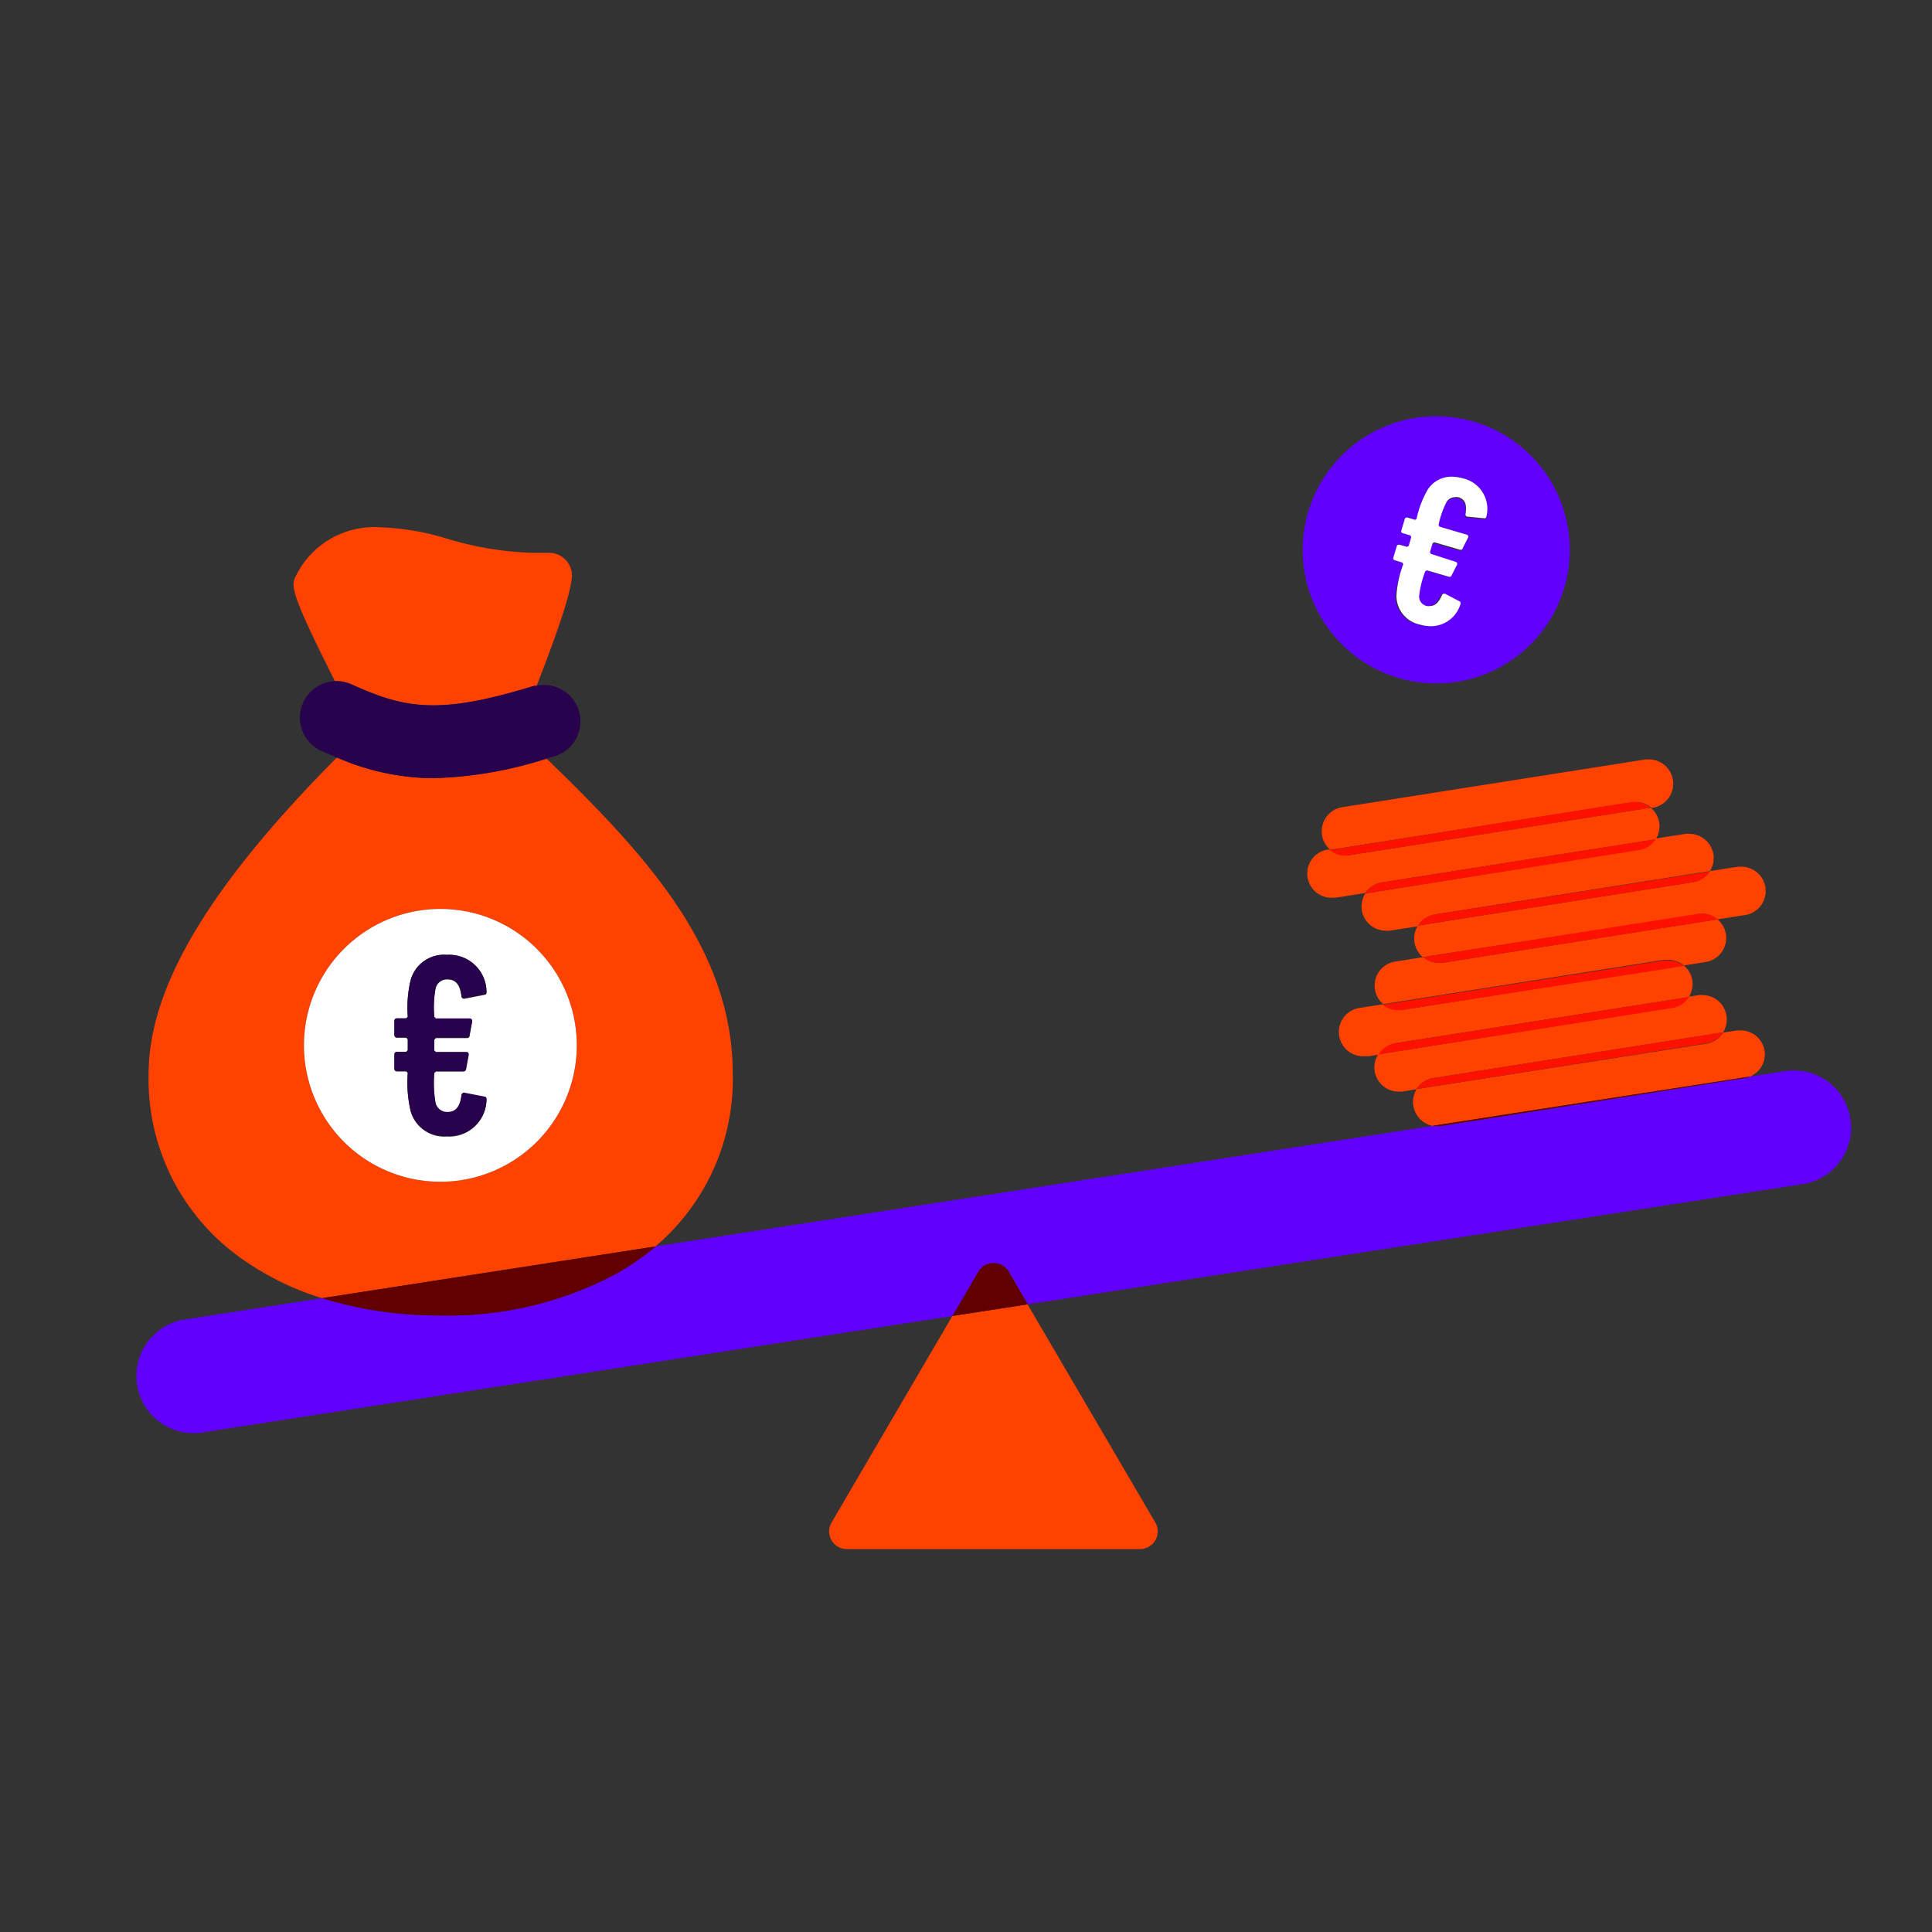 <svg id="decomposition_des_formes_applatissment_des_transparences_patchfinger_fusion" data-name="decomposition des formes,applatissment des transparences, patchfinger fusion" xmlns="http://www.w3.org/2000/svg" viewBox="0 0 150 150"><rect x="0" y="0" width="150" height="150" fill="#333333" stroke="none"/><defs><style>.cls-1{fill:#6200fe;}.cls-2{fill:#ff4200;}.cls-3{fill:#620000;}.cls-4{fill:#fff;}.cls-5{fill:#28024c;}.cls-6{fill:#f10;}</style></defs><path class="cls-1" d="M138.73,83.14l-2.85.44a1.59,1.59,0,0,1-.44.12l-23.56,3.72a1.46,1.46,0,0,1-.29,0,2.22,2.22,0,0,1-.37,0L50.89,96.77c-.27.23-.54.45-.83.66a20.45,20.45,0,0,1-2.12,1.4,27.53,27.53,0,0,1-13.74,3.3A30.67,30.67,0,0,1,25,100.79h0l-10.8,1.68a4.44,4.44,0,0,0,1.36,8.77l58.41-9.07,2-3.43a1.37,1.37,0,0,1,2.36,0l1.47,2.53,60.31-9.36a4.44,4.44,0,0,0-1.36-8.77Z"/><path class="cls-2" d="M64.56,118.21a1.37,1.37,0,0,0,1.18,2.06H88.52a1.37,1.37,0,0,0,1.18-2.06l-9.92-16.94-5.84.9Z"/><path class="cls-3" d="M77.13,98.07a1.34,1.34,0,0,0-1.18.67l-2,3.43h0l5.84-.9h0l-1.47-2.53A1.36,1.36,0,0,0,77.13,98.07Z"/><path class="cls-2" d="M27.26,53.12c4.13,1.86,6.73,2.43,14.2.16l.19,0c1.53-3.91,2.82-7.57,2.75-8.7a1.34,1.34,0,0,0-.07-.4,1.76,1.76,0,0,0-1.69-1.26h-.37c-.25,0-.55,0-.93,0a25.39,25.39,0,0,1-6.67-1.11,19.93,19.93,0,0,0-5.16-.87A6.76,6.76,0,0,0,23,44.66c-.41.81-.57,1.13,3,8.22A3,3,0,0,1,27.26,53.12Z"/><path class="cls-2" d="M50.89,96.77a17,17,0,0,0,6-13.4c0-9.73-6.74-17-14.45-24.47a31.46,31.46,0,0,1-8.79,1.52,18.93,18.93,0,0,1-7.49-1.61c-9.94,10-14.62,17.88-14.62,24.56a17,17,0,0,0,6.82,14.06A21.85,21.85,0,0,0,25,100.79h0ZM34.2,70.57A10.59,10.59,0,1,1,23.6,81.16,10.59,10.59,0,0,1,34.2,70.57Z"/><path class="cls-3" d="M25,100.79a30.67,30.67,0,0,0,9.23,1.34,27.53,27.53,0,0,0,13.74-3.3,20.45,20.45,0,0,0,2.12-1.4c.29-.21.56-.43.83-.66h0Z"/><path class="cls-4" d="M34.2,91.75A10.59,10.59,0,1,0,23.6,81.16,10.59,10.59,0,0,0,34.2,91.75Zm-3.58-9.89a.19.19,0,0,1,.2-.2h.72l.12-.12v-.86l-.12-.13h-.72a.19.19,0,0,1-.2-.2V79.27a.19.19,0,0,1,.2-.21h.72l.12-.12a9.22,9.22,0,0,1,.23-2.88,2.69,2.69,0,0,1,2.82-1.93A2.89,2.89,0,0,1,37.77,77c0,.12,0,.22-.14.24l-1.55.3a.2.2,0,0,1-.25-.16c-.1-.82-.38-1.33-1.08-1.33a.91.91,0,0,0-.93.69,8.28,8.28,0,0,0-.1,2.25l.12.12h2.62a.19.19,0,0,1,.2.21l-.2,1.08c0,.14-.08.2-.2.2H33.84l-.12.13v.86l.12.12h2.32a.19.19,0,0,1,.2.2L36.16,83c0,.14-.08.2-.2.2H33.84l-.12.12a8.88,8.88,0,0,0,.1,2.36.92.92,0,0,0,.93.69c.7,0,1-.51,1.08-1.33a.2.2,0,0,1,.25-.16l1.55.3c.12,0,.16.12.14.24a2.89,2.89,0,0,1-3.06,2.82,2.71,2.71,0,0,1-2.82-1.93,9.65,9.65,0,0,1-.23-3l-.12-.12h-.72a.19.19,0,0,1-.2-.2Z"/><path class="cls-5" d="M42.43,58.9l.68-.2a2.83,2.83,0,0,0-1.46-5.46l-.19,0C34,55.55,31.39,55,27.26,53.12a3,3,0,0,0-1.2-.24,2.84,2.84,0,0,0-1.12,5.42l1.21.51a18.93,18.93,0,0,0,7.49,1.61A31.46,31.46,0,0,0,42.43,58.9Z"/><path class="cls-5" d="M30.82,83.15h.72l.12.12a9.65,9.65,0,0,0,.23,3,2.71,2.71,0,0,0,2.82,1.93,2.89,2.89,0,0,0,3.06-2.82c0-.12,0-.22-.14-.24l-1.55-.3a.2.2,0,0,0-.25.16c-.1.82-.38,1.33-1.08,1.33a.92.92,0,0,1-.93-.69,8.88,8.88,0,0,1-.1-2.36l.12-.12H36c.12,0,.18-.06.2-.2l.2-1.09a.19.19,0,0,0-.2-.2H33.84l-.12-.12v-.86l.12-.13h2.42c.12,0,.18-.06.2-.2l.2-1.08a.19.19,0,0,0-.2-.21H33.84l-.12-.12a8.28,8.28,0,0,1,.1-2.25.91.91,0,0,1,.93-.69c.7,0,1,.51,1.08,1.33a.2.2,0,0,0,.25.16l1.55-.3c.12,0,.16-.12.14-.24a2.89,2.89,0,0,0-3.06-2.82,2.69,2.69,0,0,0-2.82,1.93,9.22,9.22,0,0,0-.23,2.88l-.12.12h-.72a.19.19,0,0,0-.2.21v1.08a.19.19,0,0,0,.2.2h.72l.12.13v.86l-.12.12h-.72a.19.19,0,0,0-.2.2V83A.19.19,0,0,0,30.82,83.15Z"/><path class="cls-2" d="M127,62.27a1.85,1.85,0,0,1,1.2.44l.15,0a1.89,1.89,0,0,0-.29-3.75l-.29,0-23.56,3.71a1.89,1.89,0,0,0-1.57,2.16,1.83,1.83,0,0,0,.65,1.15l23.41-3.69Z"/><path class="cls-2" d="M111.39,71l21.37-3.37a1.93,1.93,0,0,0,.27-1.3,1.89,1.89,0,0,0-1.86-1.59,1.53,1.53,0,0,0-.3,0l-2.32.36a1.9,1.9,0,0,1-1.3.86L106,69.37a1.93,1.93,0,0,0-.27,1.3,1.89,1.89,0,0,0,1.86,1.59,1.53,1.53,0,0,0,.3,0l2.19-.34A1.9,1.9,0,0,1,111.39,71Z"/><path class="cls-2" d="M107.31,68.51l21.24-3.35a1.87,1.87,0,0,0-.39-2.45L104.75,66.4l-.29,0a1.87,1.87,0,0,1-1.21-.44l-.15,0a1.88,1.88,0,0,0,.29,3.74l.3,0,2.32-.37A1.9,1.9,0,0,1,107.31,68.51Z"/><path class="cls-6" d="M104.75,66.4l23.41-3.69a1.85,1.85,0,0,0-1.2-.44l-.3,0L103.25,66a1.87,1.87,0,0,0,1.21.44Z"/><path class="cls-6" d="M128.55,65.16l-21.24,3.35a1.9,1.9,0,0,0-1.3.86L127.25,66A1.9,1.9,0,0,0,128.55,65.16Z"/><path class="cls-2" d="M129.53,74.52a1.85,1.85,0,0,1,1.2.44l1.7-.27A1.89,1.89,0,0,0,134,72.53a1.84,1.84,0,0,0-.66-1.15L112,74.75l-.29,0a1.87,1.87,0,0,1-1.21-.44l-2.19.35a1.88,1.88,0,0,0-1.56,2.15,1.83,1.83,0,0,0,.65,1.15l21.86-3.45Z"/><path class="cls-2" d="M132.14,70.94a1.9,1.9,0,0,1,1.2.44l2.19-.34a1.89,1.89,0,0,0-.29-3.75l-.29,0-2.19.34a1.9,1.9,0,0,1-1.3.86l-21.37,3.37a1.88,1.88,0,0,0,.38,2.45L131.85,71A1.36,1.36,0,0,1,132.14,70.94Z"/><path class="cls-6" d="M132.76,67.66,111.39,71a1.9,1.9,0,0,0-1.3.86l21.37-3.37A1.9,1.9,0,0,0,132.76,67.66Z"/><path class="cls-6" d="M112,74.75l21.37-3.37a1.9,1.9,0,0,0-1.2-.44,1.36,1.36,0,0,0-.29,0l-21.38,3.37a1.87,1.87,0,0,0,1.21.44Z"/><path class="cls-2" d="M111.3,83.7l22.48-3.55a1.89,1.89,0,0,0-1.59-2.89,1.53,1.53,0,0,0-.3,0l-.77.12a1.85,1.85,0,0,1-1.3.85L107,81.86a1.88,1.88,0,0,0,1.59,2.89l.3,0,1.08-.18A1.89,1.89,0,0,1,111.3,83.7Z"/><path class="cls-2" d="M108.33,81l22.79-3.59a1.93,1.93,0,0,0,.27-1.3,1.89,1.89,0,0,0-.66-1.15l-21.86,3.45-.29,0a1.87,1.87,0,0,1-1.21-.44l-1.7.27A1.88,1.88,0,0,0,106,82a1.51,1.51,0,0,0,.3,0l.77-.12A1.9,1.9,0,0,1,108.33,81Z"/><path class="cls-6" d="M108.87,78.41,130.73,75a1.85,1.85,0,0,0-1.2-.44l-.3,0L107.37,78a1.87,1.87,0,0,0,1.21.44Z"/><path class="cls-6" d="M131.12,77.41,108.33,81a1.9,1.9,0,0,0-1.3.86l22.79-3.6A1.85,1.85,0,0,0,131.12,77.41Z"/><path class="cls-2" d="M137,81.55A1.89,1.89,0,0,0,135.15,80l-.29,0-1.08.17a1.92,1.92,0,0,1-1.3.86L110,84.55a1.83,1.83,0,0,0-.27,1.3,1.9,1.9,0,0,0,1.48,1.56l24.67-3.83A1.89,1.89,0,0,0,137,81.55Z"/><path class="cls-3" d="M111.88,87.42l23.56-3.72a1.59,1.59,0,0,0,.44-.12h0l-24.67,3.83h0a2.22,2.22,0,0,0,.37,0A1.46,1.46,0,0,0,111.88,87.42Z"/><path class="cls-6" d="M133.78,80.15,111.3,83.7a1.89,1.89,0,0,0-1.3.85L132.48,81A1.92,1.92,0,0,0,133.78,80.15Z"/><path class="cls-1" d="M114.43,32.74a10.71,10.71,0,0,0-2.94-.42,10.37,10.37,0,1,0,2.94.42Zm.95,7.41c0,.09-.06.16-.15.16h0l-1.32-.13a.16.16,0,0,1-.16-.18c.12-.69,0-1.17-.56-1.33a.82.82,0,0,0-.26,0,.75.75,0,0,0-.65.37,6.77,6.77,0,0,0-.62,1.8l.07.12,2.11.62a.16.16,0,0,1,.12.21l-.42.83c0,.09-.09.13-.15.13h-.06l-2-.58-.13.07-.21.7.07.13,1.87.55a.16.16,0,0,1,.12.21l-.42.83q-.06.12-.15.12h-.06l-1.71-.5-.13.07a7.62,7.62,0,0,0-.48,1.93.76.76,0,0,0,.59.77.93.93,0,0,0,.27,0c.41,0,.69-.32.92-.85a.16.16,0,0,1,.15-.1l.09,0,1.18.62c.09,0,.1.13,0,.22a2.41,2.41,0,0,1-2.28,1.68,3,3,0,0,1-.86-.13,2.28,2.28,0,0,1-1.82-2.23A8.43,8.43,0,0,1,109,43.8l-.07-.12-.58-.18a.16.16,0,0,1-.12-.21l.26-.87a.17.17,0,0,1,.16-.13h.05l.59.17.13-.07.2-.7-.07-.12-.58-.17a.16.16,0,0,1-.12-.21l.26-.88a.16.16,0,0,1,.15-.13h.06l.59.18.12-.07a7.69,7.69,0,0,1,.87-2.28,2.18,2.18,0,0,1,1.86-1,3.11,3.11,0,0,1,.87.13A2.43,2.43,0,0,1,115.38,40.15Z"/><path class="cls-4" d="M113.58,37.14a3.11,3.11,0,0,0-.87-.13,2.18,2.18,0,0,0-1.86,1,7.69,7.69,0,0,0-.87,2.28l-.12.07-.59-.18h-.06a.16.16,0,0,0-.15.13l-.26.88a.16.16,0,0,0,.12.21l.58.17.07.12-.2.7-.13.07-.59-.17h-.05a.17.17,0,0,0-.16.13l-.26.87a.16.16,0,0,0,.12.21l.58.18.07.12a8.43,8.43,0,0,0-.53,2.46,2.28,2.28,0,0,0,1.82,2.23,3,3,0,0,0,.86.13,2.41,2.41,0,0,0,2.28-1.68c.05-.09,0-.18,0-.22l-1.18-.62-.09,0a.16.16,0,0,0-.15.1c-.23.53-.51.85-.92.85a.93.93,0,0,1-.27,0,.76.76,0,0,1-.59-.77,7.62,7.62,0,0,1,.48-1.93l.13-.07,1.71.5h.06q.09,0,.15-.12l.42-.83a.16.16,0,0,0-.12-.21L111.09,43l-.07-.13.21-.7.13-.07,2,.58h.06c.06,0,.11,0,.15-.13l.42-.83a.16.16,0,0,0-.12-.21l-2.11-.62-.07-.12a6.77,6.77,0,0,1,.62-1.8.75.75,0,0,1,.65-.37.82.82,0,0,1,.26,0c.57.16.68.64.56,1.33a.16.16,0,0,0,.16.18l1.32.13h0c.09,0,.14-.07.15-.16A2.43,2.43,0,0,0,113.58,37.14Z"/></svg>